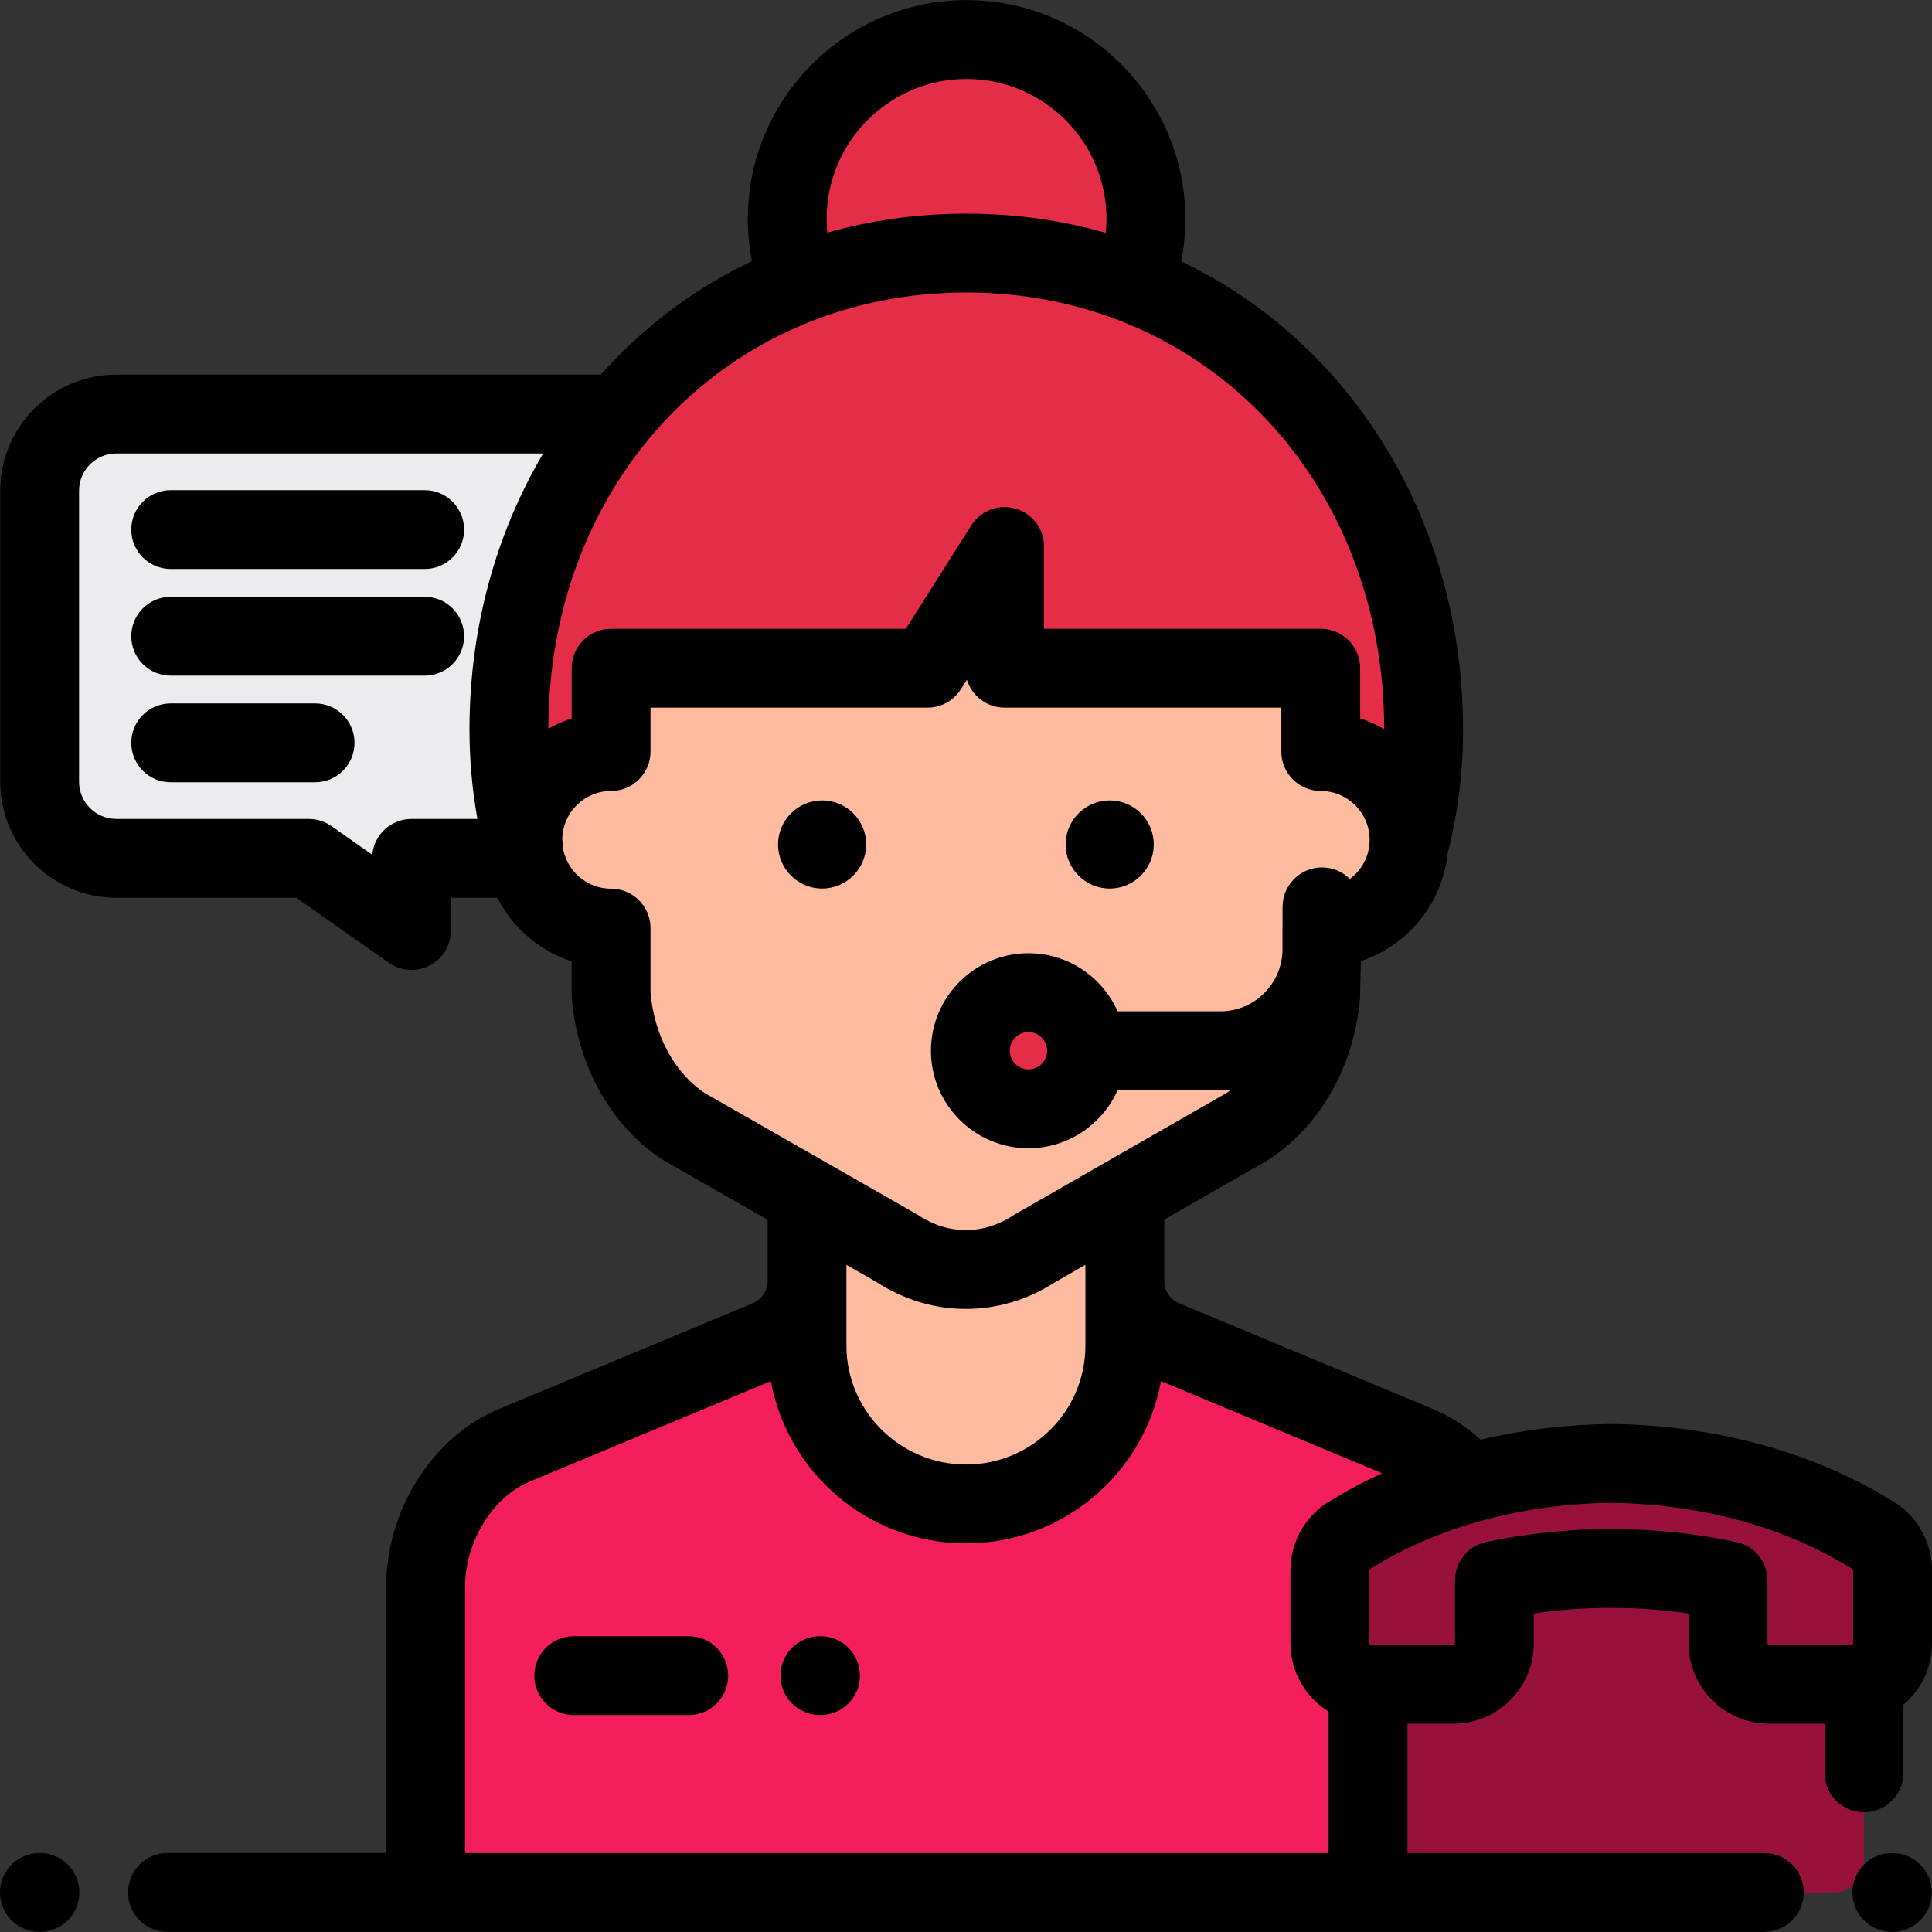 <svg xmlns="http://www.w3.org/2000/svg" xmlns:xlink="http://www.w3.org/1999/xlink" height="800px" width="800px" id="Layer_1" viewBox="0 0 512 512" xml:space="preserve" fill="#000000"><rect x="0" y="0" width="512" height="512" fill="#333333" stroke="none"/><g id="SVGRepo_bgCarrier" stroke-width="0"></g><g id="SVGRepo_tracerCarrier" stroke-linecap="round" stroke-linejoin="round"></g><g id="SVGRepo_iconCarrier"> <path style="fill:#ECEBED;" d="M155.036,109.731H30.816c-11.218,0-20.311,9.094-20.311,20.311v77.123 c0,11.218,9.094,20.311,20.311,20.311h51.026l27.221,19.122v-19.122h45.974c11.218,0,20.311-9.094,20.311-20.311v-77.123 C175.347,118.825,166.253,109.731,155.036,109.731z"></path> <path style="fill:#F41E5B;" d="M213.867,319.119v20.352c0,6.799-4.088,12.932-10.365,15.548l-67.24,28.017 c-14.206,5.92-23.459,22.007-23.459,37.397v81.091h286.349v-81.091c0-15.389-9.254-31.478-23.458-37.397l-67.24-28.017 c-6.277-2.615-10.365-8.749-10.365-15.548v-20.352H213.867z"></path> <path style="fill:#97113b;" d="M495.413,406.328c-18.208-11.27-42.14-18.219-68.422-18.51c-26.28,0.291-50.213,7.24-68.422,18.51 c-3.633,1.75-6.139,5.466-6.139,9.768v19.412c0,5.984,4.851,10.835,10.835,10.835h21.929c5.984,0,10.835-4.851,10.835-10.835 v-16.647c9.788-2.08,20.183-3.204,30.961-3.204s21.173,1.124,30.961,3.205v16.647c0,5.985,4.851,10.835,10.835,10.835h21.929 c5.985,0,10.835-4.851,10.835-10.835v-19.412C501.552,411.793,499.046,408.078,495.413,406.328z"></path> <path style="fill:#97113b;" d="M490.717,446.343h-21.929c-5.985,0-10.835-4.851-10.835-10.835v-16.647 c-9.788-2.08-20.183-3.205-30.961-3.205s-21.173,1.124-30.961,3.204v16.647c0,5.985-4.851,10.835-10.835,10.835h-21.929 c-0.243,0-0.485-0.01-0.724-0.027v47.158c0,4.446,3.603,8.049,8.049,8.049h115.348c4.446,0,8.049-3.603,8.049-8.049v-47.636 C492.956,446.166,491.857,446.343,490.717,446.343z"></path> <g> <circle style="fill:#E62D48;" cx="256.149" cy="58.007" r="47.527"></circle> <path style="fill:#E62D48;" d="M318.574,298.314c0,0,58.699-33.55,58.699-104.985c0-68.72-49.696-126.259-121.125-126.259h-0.159 c-71.429,0-121.125,57.539-121.125,126.259c0,71.434,58.699,104.985,58.699,104.985"></path> </g> <g> <path style="fill:#FEBBA0;" d="M162.314,168.723h-0.367v30.443c-12.925,0-23.403,10.478-23.403,23.403 c0,12.925,10.478,23.403,23.403,23.403v17.472c1.126,14.735,8.311,27.853,19.192,35.038l56.574,32.342 c11.36,7.503,25.173,7.503,36.533,0l56.405-32.342c10.879-7.185,18.233-20.303,19.36-35.038v-17.472 c12.925,0,23.403-10.478,23.403-23.403s-10.478-23.403-23.403-23.403v-30.443"></path> <path style="fill:#FEBBA0;" d="M298.088,319.119v37.474c0,23.081-18.978,41.966-42.06,41.966l0,0 c-23.081,0-42.161-18.884-42.161-41.966v-37.474"></path> </g> <circle style="fill:#E62D48;" cx="272.552" cy="278.456" r="15.395"></circle> <path d="M10.585,511.972h-0.137C4.677,511.972,0,507.295,0,501.525s4.677-10.448,10.448-10.448h0.137 c5.77,0,10.448,4.677,10.448,10.448S16.355,511.972,10.585,511.972z"></path> <path d="M501.501,511.972h-0.137c-5.77,0-10.448-4.677-10.448-10.448s4.677-10.448,10.448-10.448h0.137 c5.77,0,10.448,4.677,10.448,10.448S507.271,511.972,501.501,511.972z"></path> <path d="M294.08,235.476c-6.44,0-11.679-5.239-11.679-11.678c0-6.44,5.239-11.679,11.679-11.679c6.44,0,11.679,5.239,11.679,11.679 C305.758,230.237,300.519,235.476,294.08,235.476z"></path> <path d="M217.875,235.476c-6.44,0-11.679-5.239-11.679-11.678c0-6.44,5.239-11.679,11.679-11.679c6.44,0,11.679,5.239,11.679,11.679 C229.553,230.237,224.315,235.476,217.875,235.476z"></path> <path d="M112.545,150.792H45.239c-5.77,0-10.448-4.677-10.448-10.448c0-5.77,4.677-10.448,10.448-10.448h67.306 c5.77,0,10.448,4.677,10.448,10.448C122.993,146.114,118.315,150.792,112.545,150.792z"></path> <path d="M112.545,179.051H45.239c-5.77,0-10.448-4.677-10.448-10.448c0-5.77,4.677-10.448,10.448-10.448h67.306 c5.77,0,10.448,4.678,10.448,10.448C122.993,174.374,118.315,179.051,112.545,179.051z"></path> <path d="M83.506,207.309H45.239c-5.77,0-10.448-4.677-10.448-10.448c0-5.77,4.677-10.448,10.448-10.448h38.267 c5.77,0,10.448,4.678,10.448,10.448C93.954,202.632,89.277,207.309,83.506,207.309z"></path> <path d="M500.513,397.198c-20.369-12.489-46.417-19.528-73.404-19.828c-0.076-0.001-0.155-0.001-0.232,0 c-11.807,0.132-23.434,1.553-34.485,4.155c-3.834-3.459-8.128-6.236-12.679-8.133l-67.24-28.016 c-2.39-0.996-3.936-3.313-3.936-5.904v-16.269l27.31-15.659c0.19-0.109,0.377-0.225,0.561-0.346 c13.674-9.03,22.654-25.09,24.02-42.96c0.021-0.264,0.169-8.957,0.219-9.54c12.363-4.104,21.565-15.157,22.997-28.504 c2.706-10.602,4.081-21.658,4.081-32.866c0-36.539-12.988-70.637-36.572-96.012c-10.998-11.833-23.903-21.26-38.132-28.056 c0.731-3.691,1.11-7.451,1.11-11.254c0-31.969-26.009-57.978-57.978-57.978c-31.969,0-57.978,26.009-57.978,57.978 c0,3.78,0.374,7.516,1.096,11.186c-14.287,6.799-27.242,16.251-38.278,28.123c-0.603,0.649-1.194,1.306-1.782,1.966H30.816 c-16.96,0-30.758,13.798-30.758,30.758v77.123c0,16.96,13.798,30.758,30.758,30.758h47.724l24.518,17.225 c1.792,1.26,3.895,1.898,6.006,1.898c1.648,0,3.3-0.39,4.816-1.176c3.46-1.798,5.63-5.372,5.63-9.271v-8.674h12.286 c4.053,7.924,11.128,14.055,19.704,16.845v8.674c0,0.265,0.01,0.532,0.03,0.796c1.372,17.943,10.288,34.002,23.851,42.96 c0.187,0.123,0.378,0.24,0.573,0.352l27.466,15.702v16.219c0,2.59-1.545,4.907-3.936,5.904l-67.241,28.017 c-17.597,7.333-29.887,26.676-29.887,47.04v70.643H44.384c-5.77,0-10.448,4.677-10.448,10.448s4.677,10.448,10.448,10.448h423.179 c5.77,0,10.448-4.679,10.448-10.448s-4.677-10.448-10.448-10.448h-94.573v-34.285h12.204c11.736,0,21.283-9.547,21.283-21.283 v-7.914c13.421-1.979,27.6-1.98,41.027,0v7.913c0,11.736,9.547,21.283,21.283,21.283h14.751v13.041 c0,5.77,4.677,10.448,10.448,10.448s10.448-4.677,10.448-10.448v-18.078c4.62-3.907,7.565-9.736,7.565-16.246v-19.412 C512,408.183,507.512,400.834,500.513,397.198z M256.148,20.924c20.447,0,37.082,16.635,37.082,37.082 c0,1.241-0.067,2.475-0.188,3.7c-11.752-3.351-24.134-5.084-36.894-5.084h-0.159c-12.704,0-25.035,1.717-36.74,5.039 c-0.119-1.21-0.184-2.428-0.184-3.654C219.066,37.559,235.702,20.924,256.148,20.924z M124.417,193.329 c0,8.017,0.716,15.951,2.104,23.699h-17.458c-5.449,0-9.922,4.17-10.405,9.492l-10.81-7.593c-1.758-1.236-3.855-1.898-6.005-1.898 H30.816c-5.439,0-9.863-4.425-9.863-9.863v-77.123c0-5.439,4.425-9.863,9.863-9.863h113.13 C131.232,141.693,124.417,166.87,124.417,193.329z M255.99,77.518h0.159c63.063,0,110.626,49.736,110.676,115.707 c-2.007-1.156-4.131-2.13-6.369-2.859v-13.285c0-5.77-4.677-10.448-10.448-10.448h-73.33V144.82c0-4.65-3.073-8.741-7.539-10.034 c-4.466-1.296-9.251,0.519-11.737,4.447l-17.343,27.402h-78.112c-5.77,0-10.448,4.678-10.448,10.448v13.286 c-2.17,0.706-4.23,1.647-6.184,2.754C145.415,127.202,192.96,77.518,255.99,77.518z M186.639,289.59 c-7.984-5.406-13.283-15.291-14.245-26.569V245.97c0-5.77-4.678-10.448-10.448-10.448c-6.6,0-12.053-4.965-12.845-11.354 c0.022-0.61-0.008-1.228-0.097-1.848c0.134-7.028,5.882-12.708,12.942-12.708c5.77,0,10.448-4.678,10.448-10.448v-11.636h73.417 c3.582,0,6.913-1.834,8.828-4.86l1.599-2.526c1.309,4.276,5.288,7.387,9.992,7.387h73.33v11.637c0,5.77,4.677,10.448,10.448,10.448 c7.143,0,12.954,5.812,12.954,12.954c0,4.247-2.063,8.012-5.231,10.376c-1.891-1.892-4.504-3.062-7.39-3.062 c-5.77,0-10.448,4.677-10.448,10.448v5.198c-0.006,0.148-0.021,0.294-0.021,0.443v5.964c-0.221,8.898-7.514,16.073-16.465,16.073 H296.18c-4.021-9.058-13.096-15.395-23.629-15.395c-14.25,0-25.843,11.593-25.843,25.843c0,14.25,11.593,25.843,25.843,25.843 c10.532,0,19.607-6.337,23.629-15.395h27.228c0.96,0,1.91-0.048,2.852-0.12c-0.369,0.278-0.739,0.555-1.118,0.812l-56.094,32.165 c-0.191,0.11-0.377,0.225-0.561,0.346c-7.832,5.173-17.184,5.174-25.017,0c-0.187-0.123-0.377-0.24-0.573-0.352L186.639,289.59z M277.499,278.454c0,2.728-2.22,4.947-4.947,4.947s-4.947-2.22-4.947-4.947s2.22-4.947,4.947-4.947S277.499,275.726,277.499,278.454 z M287.64,335.185v21.409c0,17.379-14.181,31.518-31.612,31.518c-17.487,0-31.713-14.139-31.713-31.518v-21.395l7.938,4.539 c7.333,4.763,15.529,7.144,23.725,7.144c8.198,0,16.396-2.383,23.73-7.148L287.64,335.185z M352.096,453.589v37.488H123.251v-70.643 c0-11.776,7.321-23.707,17.029-27.753l64.007-26.669c4.469,24.419,25.962,42.994,51.742,42.994 c25.731,0,47.181-18.575,51.642-42.994l58.582,24.408c-4.457,2.04-8.734,4.296-12.78,6.776 c-6.999,3.635-11.487,10.984-11.487,18.897v19.413C341.985,443.144,346.039,449.833,352.096,453.589z M491.104,435.508 c0,0.214-0.174,0.388-0.388,0.388h-21.928c-0.214,0-0.388-0.174-0.388-0.388v-16.647c0-4.933-3.451-9.194-8.276-10.22 c-10.718-2.278-21.865-3.433-33.133-3.433c-11.27,0-22.418,1.155-33.133,3.433c-4.825,1.025-8.275,5.287-8.275,10.219v16.647 c0,0.214-0.174,0.388-0.388,0.388l-21.949-0.004c-0.204-0.011-0.368-0.177-0.368-0.383v-19.411c0-0.229,0.172-0.329,0.225-0.354 c0.33-0.159,0.653-0.335,0.964-0.529c17.209-10.651,39.551-16.667,62.923-16.946c23.372,0.279,45.714,6.295,62.923,16.946 c0.311,0.193,0.633,0.37,0.963,0.529c0.052,0.025,0.226,0.126,0.226,0.355V435.508z"></path> <path d="M217.443,454.509h-0.158c-5.77,0-10.448-4.677-10.448-10.448c0-5.77,4.678-10.448,10.448-10.448h0.158 c5.77,0,10.448,4.677,10.448,10.448C227.891,449.832,223.214,454.509,217.443,454.509z"></path> <path d="M182.532,454.51h-30.489c-5.77,0-10.448-4.677-10.448-10.448s4.678-10.448,10.448-10.448h30.489 c5.77,0,10.448,4.677,10.448,10.448S188.302,454.51,182.532,454.51z"></path> </g></svg>